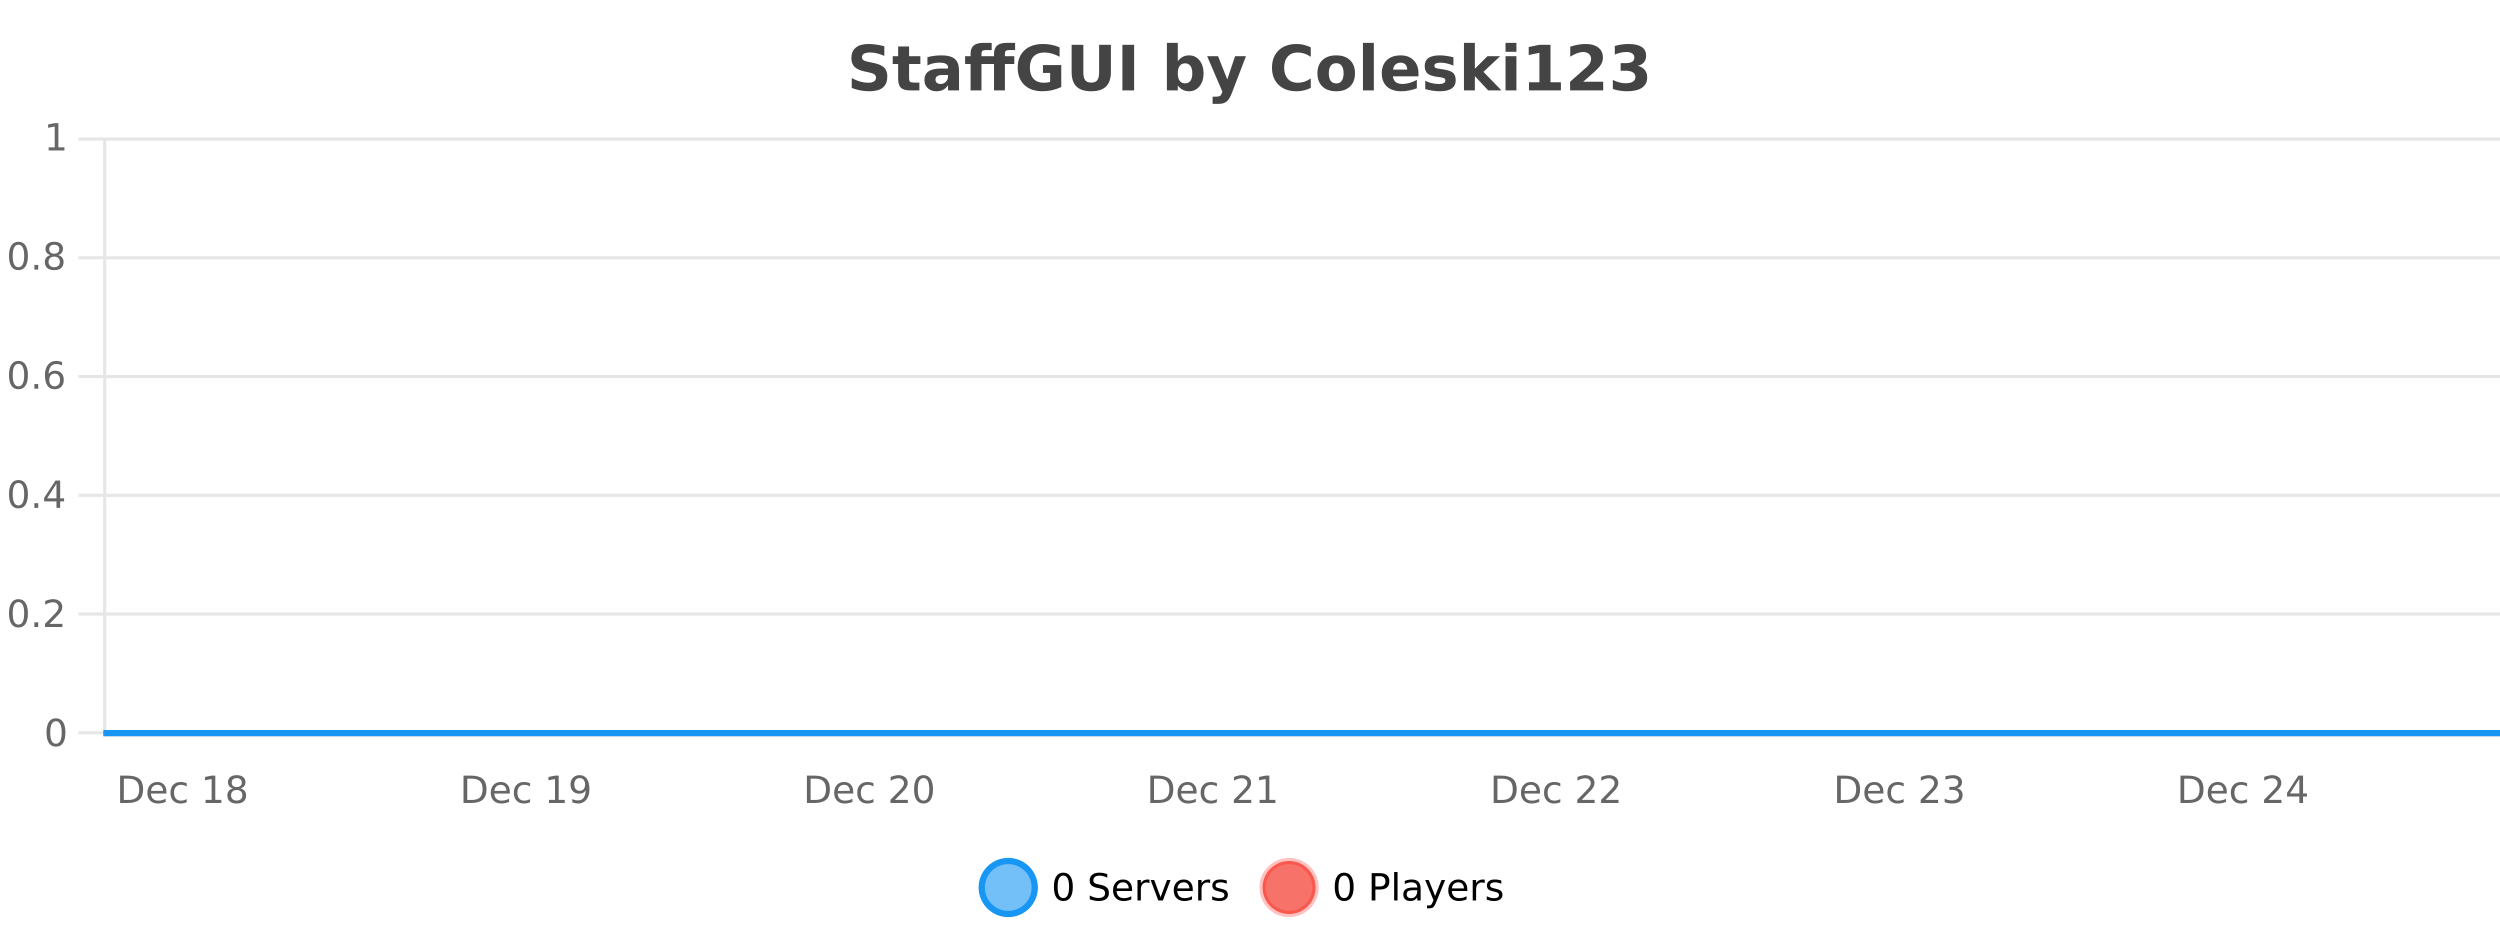 <?xml version="1.0" encoding="UTF-8"?>
<svg xmlns="http://www.w3.org/2000/svg" xmlns:xlink="http://www.w3.org/1999/xlink" width="800pt" height="300pt" viewBox="0 0 800 300" version="1.1">
<defs>
<clipPath id="clip1">
  <path d="M 285 263 L 360 263 L 360 300 L 285 300 Z M 285 263 "/>
</clipPath>
<clipPath id="clip2">
  <path d="M 375 263 L 450 263 L 450 300 L 375 300 Z M 375 263 "/>
</clipPath>
<clipPath id="clip3">
  <path d="M 32.086 233 L 800 233 L 800 235.602 L 32.086 235.602 Z M 32.086 233 "/>
</clipPath>
</defs>
<g id="surface3500021">
<rect x="0" y="0" width="800" height="300" style="fill:rgb(100%,100%,100%);fill-opacity:1;stroke:none;"/>
<path style="fill:none;stroke-width:1;stroke-linecap:butt;stroke-linejoin:miter;stroke:rgb(0%,0%,0%);stroke-opacity:0.098;stroke-miterlimit:10;" d="M 34 234.5 L 800 234.5 "/>
<path style="fill:none;stroke-width:1;stroke-linecap:butt;stroke-linejoin:miter;stroke:rgb(0%,0%,0%);stroke-opacity:0.098;stroke-miterlimit:10;" d="M 25.086 234.5 L 33 234.5 "/>
<path style="fill:none;stroke-width:1;stroke-linecap:butt;stroke-linejoin:miter;stroke:rgb(0%,0%,0%);stroke-opacity:0.098;stroke-miterlimit:10;" d="M 34 196.5 L 800 196.5 "/>
<path style="fill:none;stroke-width:1;stroke-linecap:butt;stroke-linejoin:miter;stroke:rgb(0%,0%,0%);stroke-opacity:0.098;stroke-miterlimit:10;" d="M 25.086 196.5 L 33 196.5 "/>
<path style="fill:none;stroke-width:1;stroke-linecap:butt;stroke-linejoin:miter;stroke:rgb(0%,0%,0%);stroke-opacity:0.098;stroke-miterlimit:10;" d="M 34 158.5 L 800 158.5 "/>
<path style="fill:none;stroke-width:1;stroke-linecap:butt;stroke-linejoin:miter;stroke:rgb(0%,0%,0%);stroke-opacity:0.098;stroke-miterlimit:10;" d="M 25.086 158.5 L 33 158.5 "/>
<path style="fill:none;stroke-width:1;stroke-linecap:butt;stroke-linejoin:miter;stroke:rgb(0%,0%,0%);stroke-opacity:0.098;stroke-miterlimit:10;" d="M 34 120.5 L 800 120.5 "/>
<path style="fill:none;stroke-width:1;stroke-linecap:butt;stroke-linejoin:miter;stroke:rgb(0%,0%,0%);stroke-opacity:0.098;stroke-miterlimit:10;" d="M 25.086 120.5 L 33 120.5 "/>
<path style="fill:none;stroke-width:1;stroke-linecap:butt;stroke-linejoin:miter;stroke:rgb(0%,0%,0%);stroke-opacity:0.098;stroke-miterlimit:10;" d="M 34 82.5 L 800 82.5 "/>
<path style="fill:none;stroke-width:1;stroke-linecap:butt;stroke-linejoin:miter;stroke:rgb(0%,0%,0%);stroke-opacity:0.098;stroke-miterlimit:10;" d="M 25.086 82.5 L 33 82.5 "/>
<path style="fill:none;stroke-width:1;stroke-linecap:butt;stroke-linejoin:miter;stroke:rgb(0%,0%,0%);stroke-opacity:0.098;stroke-miterlimit:10;" d="M 34 44.5 L 800 44.5 "/>
<path style="fill:none;stroke-width:1;stroke-linecap:butt;stroke-linejoin:miter;stroke:rgb(0%,0%,0%);stroke-opacity:0.098;stroke-miterlimit:10;" d="M 25.086 44.5 L 33 44.5 "/>
<path style=" stroke:none;fill-rule:nonzero;fill:rgb(9.02%,58.824%,95.294%);fill-opacity:0.6;" d="M 331.121 284 C 331.121 288.688 327.324 292.484 322.637 292.484 C 317.953 292.484 314.152 288.688 314.152 284 C 314.152 279.312 317.953 275.516 322.637 275.516 C 327.324 275.516 331.121 279.312 331.121 284 Z M 331.121 284 "/>
<g clip-path="url(#clip1)" clip-rule="nonzero">
<path style="fill:none;stroke-width:2;stroke-linecap:butt;stroke-linejoin:miter;stroke:rgb(9.02%,58.824%,95.294%);stroke-opacity:1;stroke-miterlimit:10;" d="M 331.121 284 C 331.121 288.688 327.324 292.484 322.637 292.484 C 317.953 292.484 314.152 288.688 314.152 284 C 314.152 279.312 317.953 275.516 322.637 275.516 C 327.324 275.516 331.121 279.312 331.121 284 Z M 331.121 284 "/>
</g>
<path style=" stroke:none;fill-rule:nonzero;fill:rgb(0%,0%,0%);fill-opacity:1;" d="M 340.266 280.188 C 339.66 280.188 339.203 280.492 338.891 281.094 C 338.586 281.688 338.438 282.59 338.438 283.797 C 338.438 284.996 338.586 285.898 338.891 286.5 C 339.203 287.094 339.66 287.391 340.266 287.391 C 340.879 287.391 341.336 287.094 341.641 286.5 C 341.953 285.898 342.109 284.996 342.109 283.797 C 342.109 282.59 341.953 281.688 341.641 281.094 C 341.336 280.492 340.879 280.188 340.266 280.188 Z M 340.266 279.25 C 341.242 279.25 341.992 279.641 342.516 280.422 C 343.035 281.195 343.297 282.32 343.297 283.797 C 343.297 285.266 343.035 286.391 342.516 287.172 C 341.992 287.945 341.242 288.328 340.266 288.328 C 339.285 288.328 338.535 287.945 338.016 287.172 C 337.504 286.391 337.25 285.266 337.25 283.797 C 337.25 282.32 337.504 281.195 338.016 280.422 C 338.535 279.641 339.285 279.25 340.266 279.25 Z M 354.32 279.688 L 354.32 280.844 C 353.871 280.637 353.445 280.48 353.039 280.375 C 352.641 280.262 352.262 280.203 351.898 280.203 C 351.25 280.203 350.75 280.328 350.398 280.578 C 350.055 280.828 349.883 281.188 349.883 281.656 C 349.883 282.043 349.996 282.336 350.227 282.531 C 350.453 282.73 350.898 282.887 351.555 283 L 352.258 283.156 C 353.141 283.324 353.793 283.621 354.211 284.047 C 354.637 284.465 354.852 285.027 354.852 285.734 C 354.852 286.59 354.562 287.234 353.992 287.672 C 353.43 288.109 352.594 288.328 351.492 288.328 C 351.086 288.328 350.648 288.281 350.18 288.188 C 349.711 288.094 349.227 287.953 348.727 287.766 L 348.727 286.547 C 349.203 286.82 349.672 287.023 350.133 287.156 C 350.602 287.293 351.055 287.359 351.492 287.359 C 352.168 287.359 352.688 287.23 353.055 286.969 C 353.43 286.699 353.617 286.32 353.617 285.828 C 353.617 285.402 353.48 285.07 353.211 284.828 C 352.949 284.578 352.516 284.398 351.914 284.281 L 351.195 284.141 C 350.309 283.965 349.668 283.688 349.273 283.312 C 348.887 282.938 348.695 282.418 348.695 281.75 C 348.695 280.969 348.965 280.359 349.508 279.922 C 350.047 279.477 350.797 279.25 351.758 279.25 C 352.172 279.25 352.59 279.289 353.008 279.359 C 353.434 279.434 353.871 279.543 354.32 279.688 Z M 362.266 284.609 L 362.266 285.125 L 357.297 285.125 C 357.348 285.875 357.57 286.445 357.969 286.828 C 358.375 287.215 358.93 287.406 359.641 287.406 C 360.055 287.406 360.457 287.359 360.844 287.266 C 361.238 287.164 361.629 287.008 362.016 286.797 L 362.016 287.828 C 361.617 287.984 361.219 288.105 360.812 288.188 C 360.406 288.281 359.992 288.328 359.578 288.328 C 358.535 288.328 357.707 288.027 357.094 287.422 C 356.477 286.809 356.172 285.98 356.172 284.938 C 356.172 283.867 356.461 283.016 357.047 282.391 C 357.629 281.758 358.41 281.438 359.391 281.438 C 360.273 281.438 360.973 281.727 361.484 282.297 C 362.004 282.859 362.266 283.633 362.266 284.609 Z M 361.188 284.281 C 361.176 283.699 361.008 283.23 360.688 282.875 C 360.363 282.523 359.938 282.344 359.406 282.344 C 358.801 282.344 358.316 282.516 357.953 282.859 C 357.598 283.203 357.395 283.684 357.344 284.297 Z M 367.836 282.594 C 367.711 282.531 367.574 282.484 367.43 282.453 C 367.293 282.414 367.137 282.391 366.961 282.391 C 366.355 282.391 365.887 282.59 365.555 282.984 C 365.23 283.383 365.07 283.953 365.07 284.703 L 365.07 288.156 L 363.992 288.156 L 363.992 281.594 L 365.07 281.594 L 365.07 282.609 C 365.297 282.215 365.594 281.922 365.961 281.734 C 366.324 281.539 366.766 281.438 367.289 281.438 C 367.359 281.438 367.438 281.445 367.523 281.453 C 367.617 281.465 367.715 281.48 367.82 281.5 Z M 368.195 281.594 L 369.336 281.594 L 371.383 287.094 L 373.445 281.594 L 374.586 281.594 L 372.117 288.156 L 370.648 288.156 Z M 381.688 284.609 L 381.688 285.125 L 376.719 285.125 C 376.77 285.875 376.992 286.445 377.391 286.828 C 377.797 287.215 378.352 287.406 379.062 287.406 C 379.477 287.406 379.879 287.359 380.266 287.266 C 380.66 287.164 381.051 287.008 381.438 286.797 L 381.438 287.828 C 381.039 287.984 380.641 288.105 380.234 288.188 C 379.828 288.281 379.414 288.328 379 288.328 C 377.957 288.328 377.129 288.027 376.516 287.422 C 375.898 286.809 375.594 285.98 375.594 284.938 C 375.594 283.867 375.883 283.016 376.469 282.391 C 377.051 281.758 377.832 281.438 378.812 281.438 C 379.695 281.438 380.395 281.727 380.906 282.297 C 381.426 282.859 381.688 283.633 381.688 284.609 Z M 380.609 284.281 C 380.598 283.699 380.43 283.23 380.109 282.875 C 379.785 282.523 379.359 282.344 378.828 282.344 C 378.223 282.344 377.738 282.516 377.375 282.859 C 377.02 283.203 376.816 283.684 376.766 284.297 Z M 387.258 282.594 C 387.133 282.531 386.996 282.484 386.852 282.453 C 386.715 282.414 386.559 282.391 386.383 282.391 C 385.777 282.391 385.309 282.59 384.977 282.984 C 384.652 283.383 384.492 283.953 384.492 284.703 L 384.492 288.156 L 383.414 288.156 L 383.414 281.594 L 384.492 281.594 L 384.492 282.609 C 384.719 282.215 385.016 281.922 385.383 281.734 C 385.746 281.539 386.188 281.438 386.711 281.438 C 386.781 281.438 386.859 281.445 386.945 281.453 C 387.039 281.465 387.137 281.48 387.242 281.5 Z M 392.562 281.781 L 392.562 282.812 C 392.258 282.656 391.941 282.543 391.609 282.469 C 391.285 282.387 390.945 282.344 390.594 282.344 C 390.062 282.344 389.66 282.43 389.391 282.594 C 389.117 282.75 388.984 282.996 388.984 283.328 C 388.984 283.578 389.078 283.777 389.266 283.922 C 389.461 284.059 389.852 284.188 390.438 284.312 L 390.797 284.406 C 391.566 284.562 392.113 284.793 392.438 285.094 C 392.758 285.398 392.922 285.812 392.922 286.344 C 392.922 286.961 392.676 287.445 392.188 287.797 C 391.707 288.152 391.047 288.328 390.203 288.328 C 389.848 288.328 389.477 288.289 389.094 288.219 C 388.719 288.156 388.32 288.059 387.906 287.922 L 387.906 286.797 C 388.301 287.008 388.691 287.164 389.078 287.266 C 389.461 287.371 389.848 287.422 390.234 287.422 C 390.734 287.422 391.117 287.34 391.391 287.172 C 391.672 286.996 391.812 286.746 391.812 286.422 C 391.812 286.133 391.711 285.906 391.516 285.75 C 391.316 285.594 390.883 285.445 390.219 285.297 L 389.844 285.219 C 389.176 285.074 388.691 284.855 388.391 284.562 C 388.098 284.273 387.953 283.875 387.953 283.375 C 387.953 282.75 388.172 282.273 388.609 281.938 C 389.047 281.605 389.664 281.438 390.469 281.438 C 390.863 281.438 391.238 281.469 391.594 281.531 C 391.945 281.586 392.27 281.668 392.562 281.781 Z M 332.637 277.016 "/>
<path style=" stroke:none;fill-rule:nonzero;fill:rgb(96.863%,44.706%,40.784%);fill-opacity:1;" d="M 420.988 284 C 420.988 288.688 417.191 292.484 412.504 292.484 C 407.82 292.484 404.02 288.688 404.02 284 C 404.02 279.312 407.82 275.516 412.504 275.516 C 417.191 275.516 420.988 279.312 420.988 284 Z M 420.988 284 "/>
<g clip-path="url(#clip2)" clip-rule="nonzero">
<path style="fill:none;stroke-width:2;stroke-linecap:butt;stroke-linejoin:miter;stroke:rgb(100%,4.706%,0%);stroke-opacity:0.247;stroke-miterlimit:10;" d="M 420.988 284 C 420.988 288.688 417.191 292.484 412.504 292.484 C 407.82 292.484 404.02 288.688 404.02 284 C 404.02 279.312 407.82 275.516 412.504 275.516 C 417.191 275.516 420.988 279.312 420.988 284 Z M 420.988 284 "/>
</g>
<path style=" stroke:none;fill-rule:nonzero;fill:rgb(0%,0%,0%);fill-opacity:1;" d="M 430.133 280.188 C 429.527 280.188 429.07 280.492 428.758 281.094 C 428.453 281.688 428.305 282.59 428.305 283.797 C 428.305 284.996 428.453 285.898 428.758 286.5 C 429.07 287.094 429.527 287.391 430.133 287.391 C 430.746 287.391 431.203 287.094 431.508 286.5 C 431.82 285.898 431.977 284.996 431.977 283.797 C 431.977 282.59 431.82 281.688 431.508 281.094 C 431.203 280.492 430.746 280.188 430.133 280.188 Z M 430.133 279.25 C 431.109 279.25 431.859 279.641 432.383 280.422 C 432.902 281.195 433.164 282.32 433.164 283.797 C 433.164 285.266 432.902 286.391 432.383 287.172 C 431.859 287.945 431.109 288.328 430.133 288.328 C 429.152 288.328 428.402 287.945 427.883 287.172 C 427.371 286.391 427.117 285.266 427.117 283.797 C 427.117 282.32 427.371 281.195 427.883 280.422 C 428.402 279.641 429.152 279.25 430.133 279.25 Z M 440.125 280.375 L 440.125 283.672 L 441.609 283.672 C 442.16 283.672 442.586 283.531 442.891 283.25 C 443.191 282.961 443.344 282.547 443.344 282.016 C 443.344 281.496 443.191 281.094 442.891 280.812 C 442.586 280.523 442.16 280.375 441.609 280.375 Z M 438.938 279.406 L 441.609 279.406 C 442.598 279.406 443.344 279.633 443.844 280.078 C 444.344 280.516 444.594 281.164 444.594 282.016 C 444.594 282.883 444.344 283.539 443.844 283.984 C 443.344 284.422 442.598 284.641 441.609 284.641 L 440.125 284.641 L 440.125 288.156 L 438.938 288.156 Z M 446.129 279.031 L 447.207 279.031 L 447.207 288.156 L 446.129 288.156 Z M 452.445 284.859 C 451.578 284.859 450.977 284.961 450.633 285.156 C 450.297 285.355 450.133 285.695 450.133 286.172 C 450.133 286.559 450.258 286.867 450.508 287.094 C 450.766 287.312 451.109 287.422 451.539 287.422 C 452.141 287.422 452.621 287.215 452.977 286.797 C 453.34 286.371 453.523 285.805 453.523 285.094 L 453.523 284.859 Z M 454.602 284.406 L 454.602 288.156 L 453.523 288.156 L 453.523 287.156 C 453.273 287.555 452.965 287.852 452.602 288.047 C 452.234 288.234 451.789 288.328 451.258 288.328 C 450.578 288.328 450.043 288.141 449.648 287.766 C 449.25 287.383 449.055 286.875 449.055 286.25 C 449.055 285.512 449.297 284.953 449.789 284.578 C 450.289 284.203 451.027 284.016 452.008 284.016 L 453.523 284.016 L 453.523 283.906 C 453.523 283.406 453.355 283.023 453.023 282.75 C 452.699 282.48 452.246 282.344 451.664 282.344 C 451.289 282.344 450.918 282.391 450.555 282.484 C 450.199 282.578 449.859 282.715 449.539 282.891 L 449.539 281.891 C 449.934 281.734 450.312 281.621 450.68 281.547 C 451.055 281.477 451.418 281.438 451.773 281.438 C 452.719 281.438 453.43 281.684 453.898 282.172 C 454.367 282.664 454.602 283.406 454.602 284.406 Z M 459.551 288.766 C 459.246 289.547 458.949 290.055 458.66 290.297 C 458.367 290.535 457.98 290.656 457.504 290.656 L 456.645 290.656 L 456.645 289.75 L 457.27 289.75 C 457.57 289.75 457.801 289.676 457.957 289.531 C 458.121 289.395 458.305 289.066 458.504 288.547 L 458.707 288.047 L 456.051 281.594 L 457.191 281.594 L 459.238 286.719 L 461.301 281.594 L 462.441 281.594 Z M 469.543 284.609 L 469.543 285.125 L 464.574 285.125 C 464.625 285.875 464.848 286.445 465.246 286.828 C 465.652 287.215 466.207 287.406 466.918 287.406 C 467.332 287.406 467.734 287.359 468.121 287.266 C 468.516 287.164 468.906 287.008 469.293 286.797 L 469.293 287.828 C 468.895 287.984 468.496 288.105 468.09 288.188 C 467.684 288.281 467.27 288.328 466.855 288.328 C 465.812 288.328 464.984 288.027 464.371 287.422 C 463.754 286.809 463.449 285.98 463.449 284.938 C 463.449 283.867 463.738 283.016 464.324 282.391 C 464.906 281.758 465.688 281.438 466.668 281.438 C 467.551 281.438 468.25 281.727 468.762 282.297 C 469.281 282.859 469.543 283.633 469.543 284.609 Z M 468.465 284.281 C 468.453 283.699 468.285 283.23 467.965 282.875 C 467.641 282.523 467.215 282.344 466.684 282.344 C 466.078 282.344 465.594 282.516 465.23 282.859 C 464.875 283.203 464.672 283.684 464.621 284.297 Z M 475.113 282.594 C 474.988 282.531 474.852 282.484 474.707 282.453 C 474.57 282.414 474.414 282.391 474.238 282.391 C 473.633 282.391 473.164 282.59 472.832 282.984 C 472.508 283.383 472.348 283.953 472.348 284.703 L 472.348 288.156 L 471.27 288.156 L 471.27 281.594 L 472.348 281.594 L 472.348 282.609 C 472.574 282.215 472.871 281.922 473.238 281.734 C 473.602 281.539 474.043 281.438 474.566 281.438 C 474.637 281.438 474.715 281.445 474.801 281.453 C 474.895 281.465 474.992 281.48 475.098 281.5 Z M 480.422 281.781 L 480.422 282.812 C 480.117 282.656 479.801 282.543 479.469 282.469 C 479.145 282.387 478.805 282.344 478.453 282.344 C 477.922 282.344 477.52 282.43 477.25 282.594 C 476.977 282.75 476.844 282.996 476.844 283.328 C 476.844 283.578 476.938 283.777 477.125 283.922 C 477.32 284.059 477.711 284.188 478.297 284.312 L 478.656 284.406 C 479.426 284.562 479.973 284.793 480.297 285.094 C 480.617 285.398 480.781 285.812 480.781 286.344 C 480.781 286.961 480.535 287.445 480.047 287.797 C 479.566 288.152 478.906 288.328 478.062 288.328 C 477.707 288.328 477.336 288.289 476.953 288.219 C 476.578 288.156 476.18 288.059 475.766 287.922 L 475.766 286.797 C 476.16 287.008 476.551 287.164 476.938 287.266 C 477.32 287.371 477.707 287.422 478.094 287.422 C 478.594 287.422 478.977 287.34 479.25 287.172 C 479.531 286.996 479.672 286.746 479.672 286.422 C 479.672 286.133 479.57 285.906 479.375 285.75 C 479.176 285.594 478.742 285.445 478.078 285.297 L 477.703 285.219 C 477.035 285.074 476.551 284.855 476.25 284.562 C 475.957 284.273 475.812 283.875 475.812 283.375 C 475.812 282.75 476.031 282.273 476.469 281.938 C 476.906 281.605 477.523 281.438 478.328 281.438 C 478.723 281.438 479.098 281.469 479.453 281.531 C 479.805 281.586 480.129 281.668 480.422 281.781 Z M 422.504 277.016 "/>
<path style=" stroke:none;fill-rule:nonzero;fill:rgb(26.667%,26.667%,26.667%);fill-opacity:1;" d="M 282.984 14.797 L 282.984 17.891 C 282.18 17.527 281.398 17.258 280.641 17.078 C 279.879 16.891 279.16 16.797 278.484 16.797 C 277.586 16.797 276.922 16.922 276.484 17.172 C 276.055 17.422 275.844 17.809 275.844 18.328 C 275.844 18.715 275.988 19.016 276.281 19.234 C 276.57 19.453 277.098 19.641 277.859 19.797 L 279.453 20.125 C 281.078 20.449 282.227 20.945 282.906 21.609 C 283.594 22.277 283.938 23.219 283.938 24.438 C 283.938 26.043 283.457 27.242 282.5 28.031 C 281.551 28.812 280.098 29.203 278.141 29.203 C 277.211 29.203 276.281 29.113 275.344 28.938 C 274.414 28.762 273.488 28.5 272.562 28.156 L 272.562 24.984 C 273.488 25.484 274.383 25.859 275.25 26.109 C 276.125 26.359 276.969 26.484 277.781 26.484 C 278.602 26.484 279.227 26.352 279.656 26.078 C 280.094 25.797 280.312 25.402 280.312 24.891 C 280.312 24.445 280.16 24.094 279.859 23.844 C 279.566 23.594 278.977 23.371 278.094 23.172 L 276.641 22.859 C 275.18 22.547 274.113 22.055 273.438 21.375 C 272.77 20.688 272.438 19.762 272.438 18.594 C 272.438 17.148 272.906 16.031 273.844 15.25 C 274.781 14.469 276.129 14.078 277.891 14.078 C 278.691 14.078 279.516 14.141 280.359 14.266 C 281.203 14.383 282.078 14.559 282.984 14.797 Z M 290.906 14.875 L 290.906 17.984 L 294.516 17.984 L 294.516 20.484 L 290.906 20.484 L 290.906 25.125 C 290.906 25.637 291.004 25.98 291.203 26.156 C 291.41 26.336 291.812 26.422 292.406 26.422 L 294.203 26.422 L 294.203 28.922 L 291.203 28.922 C 289.828 28.922 288.848 28.637 288.266 28.062 C 287.691 27.48 287.406 26.5 287.406 25.125 L 287.406 20.484 L 285.672 20.484 L 285.672 17.984 L 287.406 17.984 L 287.406 14.875 Z M 301.543 24 C 300.812 24 300.266 24.125 299.902 24.375 C 299.535 24.617 299.355 24.98 299.355 25.469 C 299.355 25.906 299.5 26.25 299.793 26.5 C 300.094 26.75 300.504 26.875 301.027 26.875 C 301.684 26.875 302.234 26.641 302.684 26.172 C 303.141 25.703 303.371 25.117 303.371 24.406 L 303.371 24 Z M 306.887 22.688 L 306.887 28.922 L 303.371 28.922 L 303.371 27.297 C 302.902 27.965 302.371 28.449 301.777 28.75 C 301.191 29.051 300.48 29.203 299.637 29.203 C 298.512 29.203 297.594 28.875 296.887 28.219 C 296.176 27.555 295.824 26.695 295.824 25.641 C 295.824 24.359 296.262 23.422 297.137 22.828 C 298.02 22.227 299.41 21.922 301.309 21.922 L 303.371 21.922 L 303.371 21.641 C 303.371 21.09 303.152 20.688 302.715 20.438 C 302.277 20.18 301.594 20.047 300.668 20.047 C 299.918 20.047 299.219 20.125 298.574 20.281 C 297.926 20.43 297.328 20.648 296.777 20.938 L 296.777 18.281 C 297.527 18.094 298.277 17.953 299.027 17.859 C 299.785 17.766 300.547 17.719 301.309 17.719 C 303.277 17.719 304.699 18.109 305.574 18.891 C 306.449 19.664 306.887 20.93 306.887 22.688 Z M 317.336 13.719 L 317.336 16.016 L 315.398 16.016 C 314.906 16.016 314.562 16.105 314.367 16.281 C 314.168 16.469 314.07 16.781 314.07 17.219 L 314.07 17.984 L 318.086 17.984 L 318.086 17.219 C 318.086 16.031 318.414 15.152 319.07 14.578 C 319.734 14.008 320.766 13.719 322.164 13.719 L 324.836 13.719 L 324.836 16.016 L 322.898 16.016 C 322.406 16.016 322.062 16.105 321.867 16.281 C 321.668 16.469 321.57 16.781 321.57 17.219 L 321.57 17.984 L 324.57 17.984 L 324.57 20.484 L 321.57 20.484 L 321.57 28.922 L 318.086 28.922 L 318.086 20.484 L 314.07 20.484 L 314.07 28.922 L 310.586 28.922 L 310.586 20.484 L 308.836 20.484 L 308.836 17.984 L 310.586 17.984 L 310.586 17.219 C 310.586 16.031 310.914 15.152 311.57 14.578 C 312.234 14.008 313.266 13.719 314.664 13.719 Z M 339.602 27.844 C 338.664 28.293 337.688 28.633 336.68 28.859 C 335.68 29.086 334.637 29.203 333.555 29.203 C 331.125 29.203 329.203 28.527 327.789 27.172 C 326.371 25.809 325.664 23.965 325.664 21.641 C 325.664 19.297 326.383 17.453 327.82 16.109 C 329.266 14.758 331.25 14.078 333.773 14.078 C 334.742 14.078 335.668 14.172 336.555 14.359 C 337.438 14.539 338.277 14.805 339.07 15.156 L 339.07 18.172 C 338.258 17.715 337.445 17.371 336.633 17.141 C 335.828 16.914 335.027 16.797 334.227 16.797 C 332.727 16.797 331.57 17.219 330.758 18.062 C 329.953 18.898 329.555 20.09 329.555 21.641 C 329.555 23.184 329.945 24.375 330.727 25.219 C 331.508 26.062 332.617 26.484 334.055 26.484 C 334.438 26.484 334.797 26.461 335.133 26.406 C 335.477 26.355 335.777 26.277 336.039 26.172 L 336.039 23.344 L 333.742 23.344 L 333.742 20.828 L 339.602 20.828 Z M 342.922 14.344 L 346.672 14.344 L 346.672 23.078 C 346.672 24.289 346.867 25.152 347.266 25.672 C 347.66 26.184 348.301 26.438 349.188 26.438 C 350.094 26.438 350.738 26.184 351.125 25.672 C 351.52 25.152 351.719 24.289 351.719 23.078 L 351.719 14.344 L 355.484 14.344 L 355.484 23.078 C 355.484 25.141 354.961 26.68 353.922 27.688 C 352.891 28.699 351.312 29.203 349.188 29.203 C 347.07 29.203 345.5 28.699 344.469 27.688 C 343.438 26.68 342.922 25.141 342.922 23.078 Z M 359.164 14.344 L 362.914 14.344 L 362.914 28.922 L 359.164 28.922 Z M 379.223 26.672 C 379.973 26.672 380.543 26.402 380.941 25.859 C 381.336 25.309 381.535 24.512 381.535 23.469 C 381.535 22.43 381.336 21.637 380.941 21.094 C 380.543 20.543 379.973 20.266 379.223 20.266 C 378.473 20.266 377.895 20.543 377.488 21.094 C 377.09 21.637 376.895 22.43 376.895 23.469 C 376.895 24.5 377.09 25.293 377.488 25.844 C 377.895 26.398 378.473 26.672 379.223 26.672 Z M 376.895 19.578 C 377.383 18.945 377.918 18.477 378.504 18.172 C 379.086 17.871 379.758 17.719 380.52 17.719 C 381.871 17.719 382.98 18.258 383.848 19.328 C 384.711 20.402 385.145 21.781 385.145 23.469 C 385.145 25.148 384.711 26.523 383.848 27.594 C 382.98 28.668 381.871 29.203 380.52 29.203 C 379.758 29.203 379.086 29.051 378.504 28.75 C 377.918 28.449 377.383 27.98 376.895 27.344 L 376.895 28.922 L 373.41 28.922 L 373.41 13.719 L 376.895 13.719 Z M 386.289 17.984 L 389.773 17.984 L 392.727 25.406 L 395.227 17.984 L 398.711 17.984 L 394.117 29.953 C 393.656 31.172 393.117 32.02 392.492 32.5 C 391.875 32.988 391.07 33.234 390.07 33.234 L 388.039 33.234 L 388.039 30.938 L 389.133 30.938 C 389.727 30.938 390.156 30.844 390.43 30.656 C 390.699 30.469 390.906 30.129 391.055 29.641 L 391.164 29.344 Z M 419.445 28.125 C 418.746 28.48 418.023 28.746 417.273 28.922 C 416.531 29.109 415.75 29.203 414.93 29.203 C 412.5 29.203 410.578 28.527 409.164 27.172 C 407.746 25.809 407.039 23.965 407.039 21.641 C 407.039 19.32 407.746 17.48 409.164 16.125 C 410.578 14.762 412.5 14.078 414.93 14.078 C 415.75 14.078 416.531 14.172 417.273 14.359 C 418.023 14.539 418.746 14.805 419.445 15.156 L 419.445 18.172 C 418.746 17.703 418.059 17.359 417.383 17.141 C 416.703 16.914 415.992 16.797 415.242 16.797 C 413.898 16.797 412.84 17.23 412.07 18.094 C 411.309 18.949 410.93 20.133 410.93 21.641 C 410.93 23.152 411.309 24.34 412.07 25.203 C 412.84 26.059 413.898 26.484 415.242 26.484 C 415.992 26.484 416.703 26.375 417.383 26.156 C 418.059 25.93 418.746 25.578 419.445 25.109 Z M 427.609 20.219 C 426.828 20.219 426.234 20.5 425.828 21.062 C 425.422 21.617 425.219 22.418 425.219 23.469 C 425.219 24.512 425.422 25.312 425.828 25.875 C 426.234 26.43 426.828 26.703 427.609 26.703 C 428.367 26.703 428.945 26.43 429.344 25.875 C 429.75 25.312 429.953 24.512 429.953 23.469 C 429.953 22.418 429.75 21.617 429.344 21.062 C 428.945 20.5 428.367 20.219 427.609 20.219 Z M 427.609 17.719 C 429.484 17.719 430.945 18.23 432 19.25 C 433.062 20.262 433.594 21.668 433.594 23.469 C 433.594 25.262 433.062 26.668 432 27.688 C 430.945 28.699 429.484 29.203 427.609 29.203 C 425.711 29.203 424.234 28.699 423.172 27.688 C 422.109 26.668 421.578 25.262 421.578 23.469 C 421.578 21.668 422.109 20.262 423.172 19.25 C 424.234 18.23 425.711 17.719 427.609 17.719 Z M 436.145 13.719 L 439.629 13.719 L 439.629 28.922 L 436.145 28.922 Z M 453.906 23.422 L 453.906 24.422 L 445.734 24.422 C 445.816 25.246 446.113 25.859 446.625 26.266 C 447.133 26.672 447.844 26.875 448.75 26.875 C 449.488 26.875 450.242 26.766 451.016 26.547 C 451.785 26.328 452.578 26 453.391 25.562 L 453.391 28.25 C 452.566 28.562 451.738 28.797 450.906 28.953 C 450.082 29.117 449.258 29.203 448.438 29.203 C 446.457 29.203 444.914 28.703 443.812 27.703 C 442.719 26.695 442.172 25.281 442.172 23.469 C 442.172 21.68 442.707 20.273 443.781 19.25 C 444.863 18.23 446.348 17.719 448.234 17.719 C 449.953 17.719 451.328 18.242 452.359 19.281 C 453.391 20.312 453.906 21.695 453.906 23.422 Z M 450.312 22.266 C 450.312 21.602 450.117 21.062 449.734 20.656 C 449.348 20.25 448.844 20.047 448.219 20.047 C 447.539 20.047 446.988 20.242 446.562 20.625 C 446.145 21 445.883 21.547 445.781 22.266 Z M 465.094 18.328 L 465.094 20.984 C 464.352 20.672 463.633 20.438 462.938 20.281 C 462.238 20.125 461.578 20.047 460.953 20.047 C 460.297 20.047 459.805 20.133 459.484 20.297 C 459.16 20.465 459 20.719 459 21.062 C 459 21.344 459.117 21.559 459.359 21.703 C 459.609 21.852 460.047 21.961 460.672 22.031 L 461.297 22.125 C 463.086 22.355 464.289 22.73 464.906 23.25 C 465.52 23.773 465.828 24.59 465.828 25.703 C 465.828 26.871 465.395 27.746 464.531 28.328 C 463.676 28.914 462.398 29.203 460.703 29.203 C 459.973 29.203 459.223 29.145 458.453 29.031 C 457.68 28.918 456.891 28.746 456.078 28.516 L 456.078 25.859 C 456.773 26.203 457.488 26.461 458.219 26.625 C 458.945 26.793 459.691 26.875 460.453 26.875 C 461.141 26.875 461.656 26.781 462 26.594 C 462.344 26.406 462.516 26.125 462.516 25.75 C 462.516 25.438 462.395 25.211 462.156 25.062 C 461.914 24.906 461.441 24.789 460.734 24.703 L 460.125 24.625 C 458.562 24.43 457.469 24.07 456.844 23.547 C 456.219 23.016 455.906 22.215 455.906 21.141 C 455.906 19.984 456.301 19.125 457.094 18.562 C 457.895 18 459.113 17.719 460.75 17.719 C 461.395 17.719 462.07 17.773 462.781 17.875 C 463.488 17.969 464.258 18.121 465.094 18.328 Z M 468.469 13.719 L 471.953 13.719 L 471.953 22 L 475.984 17.984 L 480.047 17.984 L 474.703 23 L 480.469 28.922 L 476.219 28.922 L 471.953 24.359 L 471.953 28.922 L 468.469 28.922 Z M 481.77 17.984 L 485.254 17.984 L 485.254 28.922 L 481.77 28.922 Z M 481.77 13.719 L 485.254 13.719 L 485.254 16.578 L 481.77 16.578 Z M 489.281 26.328 L 492.609 26.328 L 492.609 16.906 L 489.188 17.609 L 489.188 15.047 L 492.578 14.344 L 496.156 14.344 L 496.156 26.328 L 499.484 26.328 L 499.484 28.922 L 489.281 28.922 Z M 506.617 26.156 L 513.023 26.156 L 513.023 28.922 L 502.43 28.922 L 502.43 26.156 L 507.758 21.453 C 508.234 21.027 508.586 20.609 508.805 20.203 C 509.031 19.789 509.148 19.359 509.148 18.922 C 509.148 18.234 508.918 17.684 508.461 17.266 C 508 16.852 507.391 16.641 506.633 16.641 C 506.047 16.641 505.406 16.766 504.711 17.016 C 504.012 17.266 503.266 17.641 502.477 18.141 L 502.477 14.938 C 503.32 14.656 504.152 14.445 504.977 14.297 C 505.809 14.152 506.621 14.078 507.414 14.078 C 509.164 14.078 510.516 14.465 511.477 15.234 C 512.445 15.996 512.93 17.062 512.93 18.438 C 512.93 19.242 512.719 19.984 512.305 20.672 C 511.898 21.352 511.039 22.266 509.727 23.422 Z M 524.082 21.062 C 525.07 21.312 525.82 21.758 526.332 22.391 C 526.84 23.016 527.098 23.812 527.098 24.781 C 527.098 26.23 526.539 27.328 525.426 28.078 C 524.32 28.828 522.711 29.203 520.598 29.203 C 519.848 29.203 519.09 29.141 518.332 29.016 C 517.582 28.902 516.84 28.727 516.113 28.484 L 516.113 25.578 C 516.809 25.934 517.504 26.199 518.191 26.375 C 518.887 26.555 519.574 26.641 520.254 26.641 C 521.242 26.641 522.004 26.469 522.535 26.125 C 523.066 25.781 523.332 25.289 523.332 24.641 C 523.332 23.977 523.059 23.477 522.52 23.141 C 521.977 22.797 521.176 22.625 520.113 22.625 L 518.613 22.625 L 518.613 20.203 L 520.191 20.203 C 521.137 20.203 521.84 20.059 522.301 19.766 C 522.758 19.465 522.988 19.012 522.988 18.406 C 522.988 17.844 522.762 17.414 522.316 17.109 C 521.867 16.797 521.23 16.641 520.41 16.641 C 519.805 16.641 519.191 16.715 518.566 16.859 C 517.949 16.996 517.34 17.195 516.738 17.453 L 516.738 14.703 C 517.477 14.496 518.211 14.34 518.941 14.234 C 519.668 14.133 520.383 14.078 521.082 14.078 C 522.977 14.078 524.395 14.391 525.332 15.016 C 526.277 15.633 526.754 16.562 526.754 17.812 C 526.754 18.668 526.527 19.371 526.082 19.922 C 525.633 20.465 524.965 20.844 524.082 21.062 Z M 271 10.359 "/>
<path style="fill:none;stroke-width:1;stroke-linecap:butt;stroke-linejoin:miter;stroke:rgb(0%,0%,0%);stroke-opacity:0.098;stroke-miterlimit:10;" d="M 33 234.5 L 801 234.5 "/>
<path style=" stroke:none;fill-rule:nonzero;fill:rgb(40%,40%,40%);fill-opacity:1;" d="M 39.625 249.172 L 39.625 255.984 L 41.062 255.984 C 42.27 255.984 43.148 255.715 43.703 255.172 C 44.266 254.621 44.547 253.75 44.547 252.562 C 44.547 251.398 44.266 250.543 43.703 250 C 43.148 249.449 42.27 249.172 41.062 249.172 Z M 38.438 248.203 L 40.875 248.203 C 42.57 248.203 43.816 248.559 44.609 249.266 C 45.398 249.965 45.797 251.062 45.797 252.562 C 45.797 254.074 45.395 255.184 44.594 255.891 C 43.801 256.602 42.562 256.953 40.875 256.953 L 38.438 256.953 Z M 53.258 253.406 L 53.258 253.922 L 48.289 253.922 C 48.34 254.672 48.562 255.242 48.961 255.625 C 49.367 256.012 49.922 256.203 50.633 256.203 C 51.047 256.203 51.449 256.156 51.836 256.062 C 52.23 255.961 52.621 255.805 53.008 255.594 L 53.008 256.625 C 52.609 256.781 52.211 256.902 51.805 256.984 C 51.398 257.078 50.984 257.125 50.57 257.125 C 49.527 257.125 48.699 256.824 48.086 256.219 C 47.469 255.605 47.164 254.777 47.164 253.734 C 47.164 252.664 47.453 251.812 48.039 251.188 C 48.621 250.555 49.402 250.234 50.383 250.234 C 51.266 250.234 51.965 250.523 52.477 251.094 C 52.996 251.656 53.258 252.43 53.258 253.406 Z M 52.18 253.078 C 52.168 252.496 52 252.027 51.68 251.672 C 51.355 251.32 50.93 251.141 50.398 251.141 C 49.793 251.141 49.309 251.312 48.945 251.656 C 48.59 252 48.387 252.48 48.336 253.094 Z M 59.75 250.641 L 59.75 251.656 C 59.438 251.48 59.129 251.352 58.828 251.266 C 58.523 251.184 58.219 251.141 57.906 251.141 C 57.195 251.141 56.648 251.367 56.266 251.812 C 55.879 252.25 55.688 252.871 55.688 253.672 C 55.688 254.477 55.879 255.102 56.266 255.547 C 56.648 255.984 57.195 256.203 57.906 256.203 C 58.219 256.203 58.523 256.164 58.828 256.078 C 59.129 255.996 59.438 255.871 59.75 255.703 L 59.75 256.703 C 59.445 256.84 59.133 256.945 58.812 257.016 C 58.488 257.086 58.145 257.125 57.781 257.125 C 56.789 257.125 56.004 256.82 55.422 256.203 C 54.836 255.578 54.547 254.734 54.547 253.672 C 54.547 252.609 54.836 251.773 55.422 251.156 C 56.016 250.543 56.828 250.234 57.859 250.234 C 58.18 250.234 58.5 250.273 58.812 250.344 C 59.133 250.406 59.445 250.508 59.75 250.641 Z M 65.785 255.953 L 67.723 255.953 L 67.723 249.281 L 65.613 249.703 L 65.613 248.625 L 67.707 248.203 L 68.895 248.203 L 68.895 255.953 L 70.832 255.953 L 70.832 256.953 L 65.785 256.953 Z M 75.75 252.797 C 75.188 252.797 74.742 252.949 74.422 253.25 C 74.098 253.555 73.938 253.965 73.938 254.484 C 73.938 255.016 74.098 255.434 74.422 255.734 C 74.742 256.039 75.188 256.188 75.75 256.188 C 76.312 256.188 76.754 256.039 77.078 255.734 C 77.398 255.434 77.562 255.016 77.562 254.484 C 77.562 253.965 77.398 253.555 77.078 253.25 C 76.766 252.949 76.32 252.797 75.75 252.797 Z M 74.562 252.297 C 74.062 252.172 73.664 251.938 73.375 251.594 C 73.094 251.242 72.953 250.812 72.953 250.312 C 72.953 249.617 73.203 249.062 73.703 248.656 C 74.203 248.25 74.883 248.047 75.75 248.047 C 76.625 248.047 77.305 248.25 77.797 248.656 C 78.297 249.062 78.547 249.617 78.547 250.312 C 78.547 250.812 78.406 251.242 78.125 251.594 C 77.844 251.938 77.445 252.172 76.938 252.297 C 77.508 252.434 77.953 252.695 78.266 253.078 C 78.586 253.465 78.75 253.934 78.75 254.484 C 78.75 255.34 78.488 255.996 77.969 256.453 C 77.457 256.902 76.719 257.125 75.75 257.125 C 74.789 257.125 74.051 256.902 73.531 256.453 C 73.008 255.996 72.75 255.34 72.75 254.484 C 72.75 253.934 72.91 253.465 73.234 253.078 C 73.555 252.695 74 252.434 74.562 252.297 Z M 74.141 250.422 C 74.141 250.883 74.281 251.234 74.562 251.484 C 74.844 251.734 75.238 251.859 75.75 251.859 C 76.258 251.859 76.656 251.734 76.938 251.484 C 77.227 251.234 77.375 250.883 77.375 250.422 C 77.375 249.977 77.227 249.625 76.938 249.375 C 76.656 249.117 76.258 248.984 75.75 248.984 C 75.238 248.984 74.844 249.117 74.562 249.375 C 74.281 249.625 74.141 249.977 74.141 250.422 Z M 37.266 245.816 "/>
<path style=" stroke:none;fill-rule:nonzero;fill:rgb(40%,40%,40%);fill-opacity:1;" d="M 149.512 249.172 L 149.512 255.984 L 150.949 255.984 C 152.156 255.984 153.035 255.715 153.59 255.172 C 154.152 254.621 154.434 253.75 154.434 252.562 C 154.434 251.398 154.152 250.543 153.59 250 C 153.035 249.449 152.156 249.172 150.949 249.172 Z M 148.324 248.203 L 150.762 248.203 C 152.457 248.203 153.703 248.559 154.496 249.266 C 155.285 249.965 155.684 251.062 155.684 252.562 C 155.684 254.074 155.281 255.184 154.48 255.891 C 153.688 256.602 152.449 256.953 150.762 256.953 L 148.324 256.953 Z M 163.141 253.406 L 163.141 253.922 L 158.172 253.922 C 158.223 254.672 158.445 255.242 158.844 255.625 C 159.25 256.012 159.805 256.203 160.516 256.203 C 160.93 256.203 161.332 256.156 161.719 256.062 C 162.113 255.961 162.504 255.805 162.891 255.594 L 162.891 256.625 C 162.492 256.781 162.094 256.902 161.688 256.984 C 161.281 257.078 160.867 257.125 160.453 257.125 C 159.41 257.125 158.582 256.824 157.969 256.219 C 157.352 255.605 157.047 254.777 157.047 253.734 C 157.047 252.664 157.336 251.812 157.922 251.188 C 158.504 250.555 159.285 250.234 160.266 250.234 C 161.148 250.234 161.848 250.523 162.359 251.094 C 162.879 251.656 163.141 252.43 163.141 253.406 Z M 162.062 253.078 C 162.051 252.496 161.883 252.027 161.562 251.672 C 161.238 251.32 160.812 251.141 160.281 251.141 C 159.676 251.141 159.191 251.312 158.828 251.656 C 158.473 252 158.27 252.48 158.219 253.094 Z M 169.633 250.641 L 169.633 251.656 C 169.32 251.48 169.012 251.352 168.711 251.266 C 168.406 251.184 168.102 251.141 167.789 251.141 C 167.078 251.141 166.531 251.367 166.148 251.812 C 165.762 252.25 165.57 252.871 165.57 253.672 C 165.57 254.477 165.762 255.102 166.148 255.547 C 166.531 255.984 167.078 256.203 167.789 256.203 C 168.102 256.203 168.406 256.164 168.711 256.078 C 169.012 255.996 169.32 255.871 169.633 255.703 L 169.633 256.703 C 169.328 256.84 169.016 256.945 168.695 257.016 C 168.371 257.086 168.027 257.125 167.664 257.125 C 166.672 257.125 165.887 256.82 165.305 256.203 C 164.719 255.578 164.43 254.734 164.43 253.672 C 164.43 252.609 164.719 251.773 165.305 251.156 C 165.898 250.543 166.711 250.234 167.742 250.234 C 168.062 250.234 168.383 250.273 168.695 250.344 C 169.016 250.406 169.328 250.508 169.633 250.641 Z M 175.672 255.953 L 177.609 255.953 L 177.609 249.281 L 175.5 249.703 L 175.5 248.625 L 177.594 248.203 L 178.781 248.203 L 178.781 255.953 L 180.719 255.953 L 180.719 256.953 L 175.672 256.953 Z M 183.133 256.766 L 183.133 255.688 C 183.434 255.836 183.734 255.945 184.039 256.016 C 184.34 256.09 184.641 256.125 184.945 256.125 C 185.727 256.125 186.32 255.867 186.727 255.344 C 187.141 254.812 187.375 254.012 187.43 252.938 C 187.211 253.281 186.922 253.543 186.57 253.719 C 186.227 253.898 185.84 253.984 185.414 253.984 C 184.539 253.984 183.844 253.727 183.336 253.203 C 182.824 252.672 182.57 251.945 182.57 251.016 C 182.57 250.121 182.836 249.402 183.367 248.859 C 183.898 248.32 184.605 248.047 185.492 248.047 C 186.5 248.047 187.273 248.438 187.805 249.219 C 188.344 249.992 188.617 251.117 188.617 252.594 C 188.617 253.969 188.289 255.07 187.633 255.891 C 186.977 256.715 186.094 257.125 184.992 257.125 C 184.688 257.125 184.387 257.094 184.086 257.031 C 183.781 256.977 183.465 256.891 183.133 256.766 Z M 185.492 253.062 C 186.023 253.062 186.445 252.883 186.758 252.516 C 187.07 252.152 187.227 251.652 187.227 251.016 C 187.227 250.391 187.07 249.898 186.758 249.531 C 186.445 249.168 186.023 248.984 185.492 248.984 C 184.961 248.984 184.539 249.168 184.227 249.531 C 183.922 249.898 183.773 250.391 183.773 251.016 C 183.773 251.652 183.922 252.152 184.227 252.516 C 184.539 252.883 184.961 253.062 185.492 253.062 Z M 147.152 245.816 "/>
<path style=" stroke:none;fill-rule:nonzero;fill:rgb(40%,40%,40%);fill-opacity:1;" d="M 259.398 249.172 L 259.398 255.984 L 260.836 255.984 C 262.043 255.984 262.922 255.715 263.477 255.172 C 264.039 254.621 264.32 253.75 264.32 252.562 C 264.32 251.398 264.039 250.543 263.477 250 C 262.922 249.449 262.043 249.172 260.836 249.172 Z M 258.211 248.203 L 260.648 248.203 C 262.344 248.203 263.59 248.559 264.383 249.266 C 265.172 249.965 265.57 251.062 265.57 252.562 C 265.57 254.074 265.168 255.184 264.367 255.891 C 263.574 256.602 262.336 256.953 260.648 256.953 L 258.211 256.953 Z M 273.031 253.406 L 273.031 253.922 L 268.062 253.922 C 268.113 254.672 268.336 255.242 268.734 255.625 C 269.141 256.012 269.695 256.203 270.406 256.203 C 270.82 256.203 271.223 256.156 271.609 256.062 C 272.004 255.961 272.395 255.805 272.781 255.594 L 272.781 256.625 C 272.383 256.781 271.984 256.902 271.578 256.984 C 271.172 257.078 270.758 257.125 270.344 257.125 C 269.301 257.125 268.473 256.824 267.859 256.219 C 267.242 255.605 266.938 254.777 266.938 253.734 C 266.938 252.664 267.227 251.812 267.812 251.188 C 268.395 250.555 269.176 250.234 270.156 250.234 C 271.039 250.234 271.738 250.523 272.25 251.094 C 272.77 251.656 273.031 252.43 273.031 253.406 Z M 271.953 253.078 C 271.941 252.496 271.773 252.027 271.453 251.672 C 271.129 251.32 270.703 251.141 270.172 251.141 C 269.566 251.141 269.082 251.312 268.719 251.656 C 268.363 252 268.16 252.48 268.109 253.094 Z M 279.523 250.641 L 279.523 251.656 C 279.211 251.48 278.902 251.352 278.602 251.266 C 278.297 251.184 277.992 251.141 277.68 251.141 C 276.969 251.141 276.422 251.367 276.039 251.812 C 275.652 252.25 275.461 252.871 275.461 253.672 C 275.461 254.477 275.652 255.102 276.039 255.547 C 276.422 255.984 276.969 256.203 277.68 256.203 C 277.992 256.203 278.297 256.164 278.602 256.078 C 278.902 255.996 279.211 255.871 279.523 255.703 L 279.523 256.703 C 279.219 256.84 278.906 256.945 278.586 257.016 C 278.262 257.086 277.918 257.125 277.555 257.125 C 276.562 257.125 275.777 256.82 275.195 256.203 C 274.609 255.578 274.32 254.734 274.32 253.672 C 274.32 252.609 274.609 251.773 275.195 251.156 C 275.789 250.543 276.602 250.234 277.633 250.234 C 277.953 250.234 278.273 250.273 278.586 250.344 C 278.906 250.406 279.219 250.508 279.523 250.641 Z M 286.371 255.953 L 290.512 255.953 L 290.512 256.953 L 284.949 256.953 L 284.949 255.953 C 285.395 255.496 286.004 254.875 286.777 254.094 C 287.559 253.305 288.047 252.793 288.246 252.562 C 288.629 252.148 288.895 251.793 289.043 251.5 C 289.199 251.199 289.277 250.906 289.277 250.625 C 289.277 250.156 289.109 249.777 288.777 249.484 C 288.453 249.195 288.031 249.047 287.512 249.047 C 287.137 249.047 286.738 249.109 286.324 249.234 C 285.918 249.359 285.48 249.559 285.012 249.828 L 285.012 248.625 C 285.488 248.438 285.934 248.297 286.34 248.203 C 286.754 248.102 287.137 248.047 287.48 248.047 C 288.387 248.047 289.109 248.277 289.652 248.734 C 290.191 249.184 290.465 249.789 290.465 250.547 C 290.465 250.902 290.395 251.242 290.262 251.562 C 290.125 251.887 289.879 252.266 289.527 252.703 C 289.422 252.82 289.109 253.148 288.59 253.688 C 288.066 254.23 287.328 254.984 286.371 255.953 Z M 295.523 248.984 C 294.918 248.984 294.461 249.289 294.148 249.891 C 293.844 250.484 293.695 251.387 293.695 252.594 C 293.695 253.793 293.844 254.695 294.148 255.297 C 294.461 255.891 294.918 256.188 295.523 256.188 C 296.137 256.188 296.594 255.891 296.898 255.297 C 297.211 254.695 297.367 253.793 297.367 252.594 C 297.367 251.387 297.211 250.484 296.898 249.891 C 296.594 249.289 296.137 248.984 295.523 248.984 Z M 295.523 248.047 C 296.5 248.047 297.25 248.438 297.773 249.219 C 298.293 249.992 298.555 251.117 298.555 252.594 C 298.555 254.062 298.293 255.188 297.773 255.969 C 297.25 256.742 296.5 257.125 295.523 257.125 C 294.543 257.125 293.793 256.742 293.273 255.969 C 292.762 255.188 292.508 254.062 292.508 252.594 C 292.508 251.117 292.762 249.992 293.273 249.219 C 293.793 248.438 294.543 248.047 295.523 248.047 Z M 257.039 245.816 "/>
<path style=" stroke:none;fill-rule:nonzero;fill:rgb(40%,40%,40%);fill-opacity:1;" d="M 369.285 249.172 L 369.285 255.984 L 370.723 255.984 C 371.93 255.984 372.809 255.715 373.363 255.172 C 373.926 254.621 374.207 253.75 374.207 252.562 C 374.207 251.398 373.926 250.543 373.363 250 C 372.809 249.449 371.93 249.172 370.723 249.172 Z M 368.098 248.203 L 370.535 248.203 C 372.23 248.203 373.477 248.559 374.27 249.266 C 375.059 249.965 375.457 251.062 375.457 252.562 C 375.457 254.074 375.055 255.184 374.254 255.891 C 373.461 256.602 372.223 256.953 370.535 256.953 L 368.098 256.953 Z M 382.914 253.406 L 382.914 253.922 L 377.945 253.922 C 377.996 254.672 378.219 255.242 378.617 255.625 C 379.023 256.012 379.578 256.203 380.289 256.203 C 380.703 256.203 381.105 256.156 381.492 256.062 C 381.887 255.961 382.277 255.805 382.664 255.594 L 382.664 256.625 C 382.266 256.781 381.867 256.902 381.461 256.984 C 381.055 257.078 380.641 257.125 380.227 257.125 C 379.184 257.125 378.355 256.824 377.742 256.219 C 377.125 255.605 376.82 254.777 376.82 253.734 C 376.82 252.664 377.109 251.812 377.695 251.188 C 378.277 250.555 379.059 250.234 380.039 250.234 C 380.922 250.234 381.621 250.523 382.133 251.094 C 382.652 251.656 382.914 252.43 382.914 253.406 Z M 381.836 253.078 C 381.824 252.496 381.656 252.027 381.336 251.672 C 381.012 251.32 380.586 251.141 380.055 251.141 C 379.449 251.141 378.965 251.312 378.602 251.656 C 378.246 252 378.043 252.48 377.992 253.094 Z M 389.406 250.641 L 389.406 251.656 C 389.094 251.48 388.785 251.352 388.484 251.266 C 388.18 251.184 387.875 251.141 387.562 251.141 C 386.852 251.141 386.305 251.367 385.922 251.812 C 385.535 252.25 385.344 252.871 385.344 253.672 C 385.344 254.477 385.535 255.102 385.922 255.547 C 386.305 255.984 386.852 256.203 387.562 256.203 C 387.875 256.203 388.18 256.164 388.484 256.078 C 388.785 255.996 389.094 255.871 389.406 255.703 L 389.406 256.703 C 389.102 256.84 388.789 256.945 388.469 257.016 C 388.145 257.086 387.801 257.125 387.438 257.125 C 386.445 257.125 385.66 256.82 385.078 256.203 C 384.492 255.578 384.203 254.734 384.203 253.672 C 384.203 252.609 384.492 251.773 385.078 251.156 C 385.672 250.543 386.484 250.234 387.516 250.234 C 387.836 250.234 388.156 250.273 388.469 250.344 C 388.789 250.406 389.102 250.508 389.406 250.641 Z M 396.258 255.953 L 400.398 255.953 L 400.398 256.953 L 394.836 256.953 L 394.836 255.953 C 395.281 255.496 395.891 254.875 396.664 254.094 C 397.445 253.305 397.934 252.793 398.133 252.562 C 398.516 252.148 398.781 251.793 398.93 251.5 C 399.086 251.199 399.164 250.906 399.164 250.625 C 399.164 250.156 398.996 249.777 398.664 249.484 C 398.34 249.195 397.918 249.047 397.398 249.047 C 397.023 249.047 396.625 249.109 396.211 249.234 C 395.805 249.359 395.367 249.559 394.898 249.828 L 394.898 248.625 C 395.375 248.438 395.82 248.297 396.227 248.203 C 396.641 248.102 397.023 248.047 397.367 248.047 C 398.273 248.047 398.996 248.277 399.539 248.734 C 400.078 249.184 400.352 249.789 400.352 250.547 C 400.352 250.902 400.281 251.242 400.148 251.562 C 400.012 251.887 399.766 252.266 399.414 252.703 C 399.309 252.82 398.996 253.148 398.477 253.688 C 397.953 254.23 397.215 254.984 396.258 255.953 Z M 403.078 255.953 L 405.016 255.953 L 405.016 249.281 L 402.906 249.703 L 402.906 248.625 L 405 248.203 L 406.188 248.203 L 406.188 255.953 L 408.125 255.953 L 408.125 256.953 L 403.078 256.953 Z M 366.926 245.816 "/>
<path style=" stroke:none;fill-rule:nonzero;fill:rgb(40%,40%,40%);fill-opacity:1;" d="M 479.172 249.172 L 479.172 255.984 L 480.609 255.984 C 481.816 255.984 482.695 255.715 483.25 255.172 C 483.812 254.621 484.094 253.75 484.094 252.562 C 484.094 251.398 483.812 250.543 483.25 250 C 482.695 249.449 481.816 249.172 480.609 249.172 Z M 477.984 248.203 L 480.422 248.203 C 482.117 248.203 483.363 248.559 484.156 249.266 C 484.945 249.965 485.344 251.062 485.344 252.562 C 485.344 254.074 484.941 255.184 484.141 255.891 C 483.348 256.602 482.109 256.953 480.422 256.953 L 477.984 256.953 Z M 492.805 253.406 L 492.805 253.922 L 487.836 253.922 C 487.887 254.672 488.109 255.242 488.508 255.625 C 488.914 256.012 489.469 256.203 490.18 256.203 C 490.594 256.203 490.996 256.156 491.383 256.062 C 491.777 255.961 492.168 255.805 492.555 255.594 L 492.555 256.625 C 492.156 256.781 491.758 256.902 491.352 256.984 C 490.945 257.078 490.531 257.125 490.117 257.125 C 489.074 257.125 488.246 256.824 487.633 256.219 C 487.016 255.605 486.711 254.777 486.711 253.734 C 486.711 252.664 487 251.812 487.586 251.188 C 488.168 250.555 488.949 250.234 489.93 250.234 C 490.812 250.234 491.512 250.523 492.023 251.094 C 492.543 251.656 492.805 252.43 492.805 253.406 Z M 491.727 253.078 C 491.715 252.496 491.547 252.027 491.227 251.672 C 490.902 251.32 490.477 251.141 489.945 251.141 C 489.34 251.141 488.855 251.312 488.492 251.656 C 488.137 252 487.934 252.48 487.883 253.094 Z M 499.297 250.641 L 499.297 251.656 C 498.984 251.48 498.676 251.352 498.375 251.266 C 498.07 251.184 497.766 251.141 497.453 251.141 C 496.742 251.141 496.195 251.367 495.812 251.812 C 495.426 252.25 495.234 252.871 495.234 253.672 C 495.234 254.477 495.426 255.102 495.812 255.547 C 496.195 255.984 496.742 256.203 497.453 256.203 C 497.766 256.203 498.07 256.164 498.375 256.078 C 498.676 255.996 498.984 255.871 499.297 255.703 L 499.297 256.703 C 498.992 256.84 498.68 256.945 498.359 257.016 C 498.035 257.086 497.691 257.125 497.328 257.125 C 496.336 257.125 495.551 256.82 494.969 256.203 C 494.383 255.578 494.094 254.734 494.094 253.672 C 494.094 252.609 494.383 251.773 494.969 251.156 C 495.562 250.543 496.375 250.234 497.406 250.234 C 497.727 250.234 498.047 250.273 498.359 250.344 C 498.68 250.406 498.992 250.508 499.297 250.641 Z M 506.145 255.953 L 510.285 255.953 L 510.285 256.953 L 504.723 256.953 L 504.723 255.953 C 505.168 255.496 505.777 254.875 506.551 254.094 C 507.332 253.305 507.82 252.793 508.02 252.562 C 508.402 252.148 508.668 251.793 508.816 251.5 C 508.973 251.199 509.051 250.906 509.051 250.625 C 509.051 250.156 508.883 249.777 508.551 249.484 C 508.227 249.195 507.805 249.047 507.285 249.047 C 506.91 249.047 506.512 249.109 506.098 249.234 C 505.691 249.359 505.254 249.559 504.785 249.828 L 504.785 248.625 C 505.262 248.438 505.707 248.297 506.113 248.203 C 506.527 248.102 506.91 248.047 507.254 248.047 C 508.16 248.047 508.883 248.277 509.426 248.734 C 509.965 249.184 510.238 249.789 510.238 250.547 C 510.238 250.902 510.168 251.242 510.035 251.562 C 509.898 251.887 509.652 252.266 509.301 252.703 C 509.195 252.82 508.883 253.148 508.363 253.688 C 507.84 254.23 507.102 254.984 506.145 255.953 Z M 513.781 255.953 L 517.922 255.953 L 517.922 256.953 L 512.359 256.953 L 512.359 255.953 C 512.805 255.496 513.414 254.875 514.188 254.094 C 514.969 253.305 515.457 252.793 515.656 252.562 C 516.039 252.148 516.305 251.793 516.453 251.5 C 516.609 251.199 516.688 250.906 516.688 250.625 C 516.688 250.156 516.52 249.777 516.188 249.484 C 515.863 249.195 515.441 249.047 514.922 249.047 C 514.547 249.047 514.148 249.109 513.734 249.234 C 513.328 249.359 512.891 249.559 512.422 249.828 L 512.422 248.625 C 512.898 248.438 513.344 248.297 513.75 248.203 C 514.164 248.102 514.547 248.047 514.891 248.047 C 515.797 248.047 516.52 248.277 517.062 248.734 C 517.602 249.184 517.875 249.789 517.875 250.547 C 517.875 250.902 517.805 251.242 517.672 251.562 C 517.535 251.887 517.289 252.266 516.938 252.703 C 516.832 252.82 516.52 253.148 516 253.688 C 515.477 254.23 514.738 254.984 513.781 255.953 Z M 476.812 245.816 "/>
<path style=" stroke:none;fill-rule:nonzero;fill:rgb(40%,40%,40%);fill-opacity:1;" d="M 589.059 249.172 L 589.059 255.984 L 590.496 255.984 C 591.703 255.984 592.582 255.715 593.137 255.172 C 593.699 254.621 593.98 253.75 593.98 252.562 C 593.98 251.398 593.699 250.543 593.137 250 C 592.582 249.449 591.703 249.172 590.496 249.172 Z M 587.871 248.203 L 590.309 248.203 C 592.004 248.203 593.25 248.559 594.043 249.266 C 594.832 249.965 595.23 251.062 595.23 252.562 C 595.23 254.074 594.828 255.184 594.027 255.891 C 593.234 256.602 591.996 256.953 590.309 256.953 L 587.871 256.953 Z M 602.688 253.406 L 602.688 253.922 L 597.719 253.922 C 597.77 254.672 597.992 255.242 598.391 255.625 C 598.797 256.012 599.352 256.203 600.062 256.203 C 600.477 256.203 600.879 256.156 601.266 256.062 C 601.66 255.961 602.051 255.805 602.438 255.594 L 602.438 256.625 C 602.039 256.781 601.641 256.902 601.234 256.984 C 600.828 257.078 600.414 257.125 600 257.125 C 598.957 257.125 598.129 256.824 597.516 256.219 C 596.898 255.605 596.594 254.777 596.594 253.734 C 596.594 252.664 596.883 251.812 597.469 251.188 C 598.051 250.555 598.832 250.234 599.812 250.234 C 600.695 250.234 601.395 250.523 601.906 251.094 C 602.426 251.656 602.688 252.43 602.688 253.406 Z M 601.609 253.078 C 601.598 252.496 601.43 252.027 601.109 251.672 C 600.785 251.32 600.359 251.141 599.828 251.141 C 599.223 251.141 598.738 251.312 598.375 251.656 C 598.02 252 597.816 252.48 597.766 253.094 Z M 609.18 250.641 L 609.18 251.656 C 608.867 251.48 608.559 251.352 608.258 251.266 C 607.953 251.184 607.648 251.141 607.336 251.141 C 606.625 251.141 606.078 251.367 605.695 251.812 C 605.309 252.25 605.117 252.871 605.117 253.672 C 605.117 254.477 605.309 255.102 605.695 255.547 C 606.078 255.984 606.625 256.203 607.336 256.203 C 607.648 256.203 607.953 256.164 608.258 256.078 C 608.559 255.996 608.867 255.871 609.18 255.703 L 609.18 256.703 C 608.875 256.84 608.562 256.945 608.242 257.016 C 607.918 257.086 607.574 257.125 607.211 257.125 C 606.219 257.125 605.434 256.82 604.852 256.203 C 604.266 255.578 603.977 254.734 603.977 253.672 C 603.977 252.609 604.266 251.773 604.852 251.156 C 605.445 250.543 606.258 250.234 607.289 250.234 C 607.609 250.234 607.93 250.273 608.242 250.344 C 608.562 250.406 608.875 250.508 609.18 250.641 Z M 616.031 255.953 L 620.172 255.953 L 620.172 256.953 L 614.609 256.953 L 614.609 255.953 C 615.055 255.496 615.664 254.875 616.438 254.094 C 617.219 253.305 617.707 252.793 617.906 252.562 C 618.289 252.148 618.555 251.793 618.703 251.5 C 618.859 251.199 618.938 250.906 618.938 250.625 C 618.938 250.156 618.77 249.777 618.438 249.484 C 618.113 249.195 617.691 249.047 617.172 249.047 C 616.797 249.047 616.398 249.109 615.984 249.234 C 615.578 249.359 615.141 249.559 614.672 249.828 L 614.672 248.625 C 615.148 248.438 615.594 248.297 616 248.203 C 616.414 248.102 616.797 248.047 617.141 248.047 C 618.047 248.047 618.77 248.277 619.312 248.734 C 619.852 249.184 620.125 249.789 620.125 250.547 C 620.125 250.902 620.055 251.242 619.922 251.562 C 619.785 251.887 619.539 252.266 619.188 252.703 C 619.082 252.82 618.77 253.148 618.25 253.688 C 617.727 254.23 616.988 254.984 616.031 255.953 Z M 626.242 252.234 C 626.805 252.359 627.242 252.617 627.555 253 C 627.875 253.375 628.039 253.844 628.039 254.406 C 628.039 255.273 627.742 255.945 627.148 256.422 C 626.555 256.891 625.711 257.125 624.617 257.125 C 624.25 257.125 623.871 257.086 623.477 257.016 C 623.09 256.945 622.695 256.836 622.289 256.688 L 622.289 255.547 C 622.609 255.734 622.965 255.883 623.352 255.984 C 623.746 256.078 624.156 256.125 624.586 256.125 C 625.324 256.125 625.887 255.98 626.273 255.688 C 626.668 255.398 626.867 254.969 626.867 254.406 C 626.867 253.898 626.684 253.496 626.32 253.203 C 625.953 252.914 625.453 252.766 624.82 252.766 L 623.789 252.766 L 623.789 251.797 L 624.867 251.797 C 625.438 251.797 625.883 251.684 626.195 251.453 C 626.508 251.215 626.664 250.875 626.664 250.438 C 626.664 249.992 626.5 249.648 626.18 249.406 C 625.867 249.168 625.414 249.047 624.82 249.047 C 624.484 249.047 624.133 249.086 623.758 249.156 C 623.391 249.219 622.984 249.324 622.539 249.469 L 622.539 248.422 C 622.996 248.297 623.418 248.203 623.805 248.141 C 624.199 248.078 624.57 248.047 624.914 248.047 C 625.82 248.047 626.531 248.25 627.055 248.656 C 627.574 249.062 627.836 249.617 627.836 250.312 C 627.836 250.805 627.695 251.215 627.414 251.547 C 627.141 251.883 626.75 252.109 626.242 252.234 Z M 586.699 245.816 "/>
<path style=" stroke:none;fill-rule:nonzero;fill:rgb(40%,40%,40%);fill-opacity:1;" d="M 698.945 249.172 L 698.945 255.984 L 700.383 255.984 C 701.59 255.984 702.469 255.715 703.023 255.172 C 703.586 254.621 703.867 253.75 703.867 252.562 C 703.867 251.398 703.586 250.543 703.023 250 C 702.469 249.449 701.59 249.172 700.383 249.172 Z M 697.758 248.203 L 700.195 248.203 C 701.891 248.203 703.137 248.559 703.93 249.266 C 704.719 249.965 705.117 251.062 705.117 252.562 C 705.117 254.074 704.715 255.184 703.914 255.891 C 703.121 256.602 701.883 256.953 700.195 256.953 L 697.758 256.953 Z M 712.578 253.406 L 712.578 253.922 L 707.609 253.922 C 707.66 254.672 707.883 255.242 708.281 255.625 C 708.688 256.012 709.242 256.203 709.953 256.203 C 710.367 256.203 710.77 256.156 711.156 256.062 C 711.551 255.961 711.941 255.805 712.328 255.594 L 712.328 256.625 C 711.93 256.781 711.531 256.902 711.125 256.984 C 710.719 257.078 710.305 257.125 709.891 257.125 C 708.848 257.125 708.02 256.824 707.406 256.219 C 706.789 255.605 706.484 254.777 706.484 253.734 C 706.484 252.664 706.773 251.812 707.359 251.188 C 707.941 250.555 708.723 250.234 709.703 250.234 C 710.586 250.234 711.285 250.523 711.797 251.094 C 712.316 251.656 712.578 252.43 712.578 253.406 Z M 711.5 253.078 C 711.488 252.496 711.32 252.027 711 251.672 C 710.676 251.32 710.25 251.141 709.719 251.141 C 709.113 251.141 708.629 251.312 708.266 251.656 C 707.91 252 707.707 252.48 707.656 253.094 Z M 719.07 250.641 L 719.07 251.656 C 718.758 251.48 718.449 251.352 718.148 251.266 C 717.844 251.184 717.539 251.141 717.227 251.141 C 716.516 251.141 715.969 251.367 715.586 251.812 C 715.199 252.25 715.008 252.871 715.008 253.672 C 715.008 254.477 715.199 255.102 715.586 255.547 C 715.969 255.984 716.516 256.203 717.227 256.203 C 717.539 256.203 717.844 256.164 718.148 256.078 C 718.449 255.996 718.758 255.871 719.07 255.703 L 719.07 256.703 C 718.766 256.84 718.453 256.945 718.133 257.016 C 717.809 257.086 717.465 257.125 717.102 257.125 C 716.109 257.125 715.324 256.82 714.742 256.203 C 714.156 255.578 713.867 254.734 713.867 253.672 C 713.867 252.609 714.156 251.773 714.742 251.156 C 715.336 250.543 716.148 250.234 717.18 250.234 C 717.5 250.234 717.82 250.273 718.133 250.344 C 718.453 250.406 718.766 250.508 719.07 250.641 Z M 725.918 255.953 L 730.059 255.953 L 730.059 256.953 L 724.496 256.953 L 724.496 255.953 C 724.941 255.496 725.551 254.875 726.324 254.094 C 727.105 253.305 727.594 252.793 727.793 252.562 C 728.176 252.148 728.441 251.793 728.59 251.5 C 728.746 251.199 728.824 250.906 728.824 250.625 C 728.824 250.156 728.656 249.777 728.324 249.484 C 728 249.195 727.578 249.047 727.059 249.047 C 726.684 249.047 726.285 249.109 725.871 249.234 C 725.465 249.359 725.027 249.559 724.559 249.828 L 724.559 248.625 C 725.035 248.438 725.48 248.297 725.887 248.203 C 726.301 248.102 726.684 248.047 727.027 248.047 C 727.934 248.047 728.656 248.277 729.199 248.734 C 729.738 249.184 730.012 249.789 730.012 250.547 C 730.012 250.902 729.941 251.242 729.809 251.562 C 729.672 251.887 729.426 252.266 729.074 252.703 C 728.969 252.82 728.656 253.148 728.137 253.688 C 727.613 254.23 726.875 254.984 725.918 255.953 Z M 735.789 249.234 L 732.805 253.906 L 735.789 253.906 Z M 735.477 248.203 L 736.977 248.203 L 736.977 253.906 L 738.227 253.906 L 738.227 254.891 L 736.977 254.891 L 736.977 256.953 L 735.789 256.953 L 735.789 254.891 L 731.852 254.891 L 731.852 253.75 Z M 696.586 245.816 "/>
<path style="fill:none;stroke-width:1;stroke-linecap:butt;stroke-linejoin:miter;stroke:rgb(0%,0%,0%);stroke-opacity:0.098;stroke-miterlimit:10;" d="M 33.5 44 L 33.5 235 "/>
<path style=" stroke:none;fill-rule:nonzero;fill:rgb(40%,40%,40%);fill-opacity:1;" d="M 17.898 230.789 C 17.293 230.789 16.836 231.094 16.523 231.695 C 16.219 232.289 16.07 233.191 16.07 234.398 C 16.07 235.598 16.219 236.5 16.523 237.102 C 16.836 237.695 17.293 237.992 17.898 237.992 C 18.512 237.992 18.969 237.695 19.273 237.102 C 19.586 236.5 19.742 235.598 19.742 234.398 C 19.742 233.191 19.586 232.289 19.273 231.695 C 18.969 231.094 18.512 230.789 17.898 230.789 Z M 17.898 229.852 C 18.875 229.852 19.625 230.242 20.148 231.023 C 20.668 231.797 20.93 232.922 20.93 234.398 C 20.93 235.867 20.668 236.992 20.148 237.773 C 19.625 238.547 18.875 238.93 17.898 238.93 C 16.918 238.93 16.168 238.547 15.648 237.773 C 15.137 236.992 14.883 235.867 14.883 234.398 C 14.883 232.922 15.137 231.797 15.648 231.023 C 16.168 230.242 16.918 229.852 17.898 229.852 Z M 14.086 227.617 "/>
<path style=" stroke:none;fill-rule:nonzero;fill:rgb(40%,40%,40%);fill-opacity:1;" d="M 5.898 192.664 C 5.293 192.664 4.836 192.969 4.523 193.57 C 4.219 194.164 4.07 195.066 4.07 196.273 C 4.07 197.473 4.219 198.375 4.523 198.977 C 4.836 199.57 5.293 199.867 5.898 199.867 C 6.512 199.867 6.969 199.57 7.273 198.977 C 7.586 198.375 7.742 197.473 7.742 196.273 C 7.742 195.066 7.586 194.164 7.273 193.57 C 6.969 192.969 6.512 192.664 5.898 192.664 Z M 5.898 191.727 C 6.875 191.727 7.625 192.117 8.148 192.898 C 8.668 193.672 8.93 194.797 8.93 196.273 C 8.93 197.742 8.668 198.867 8.148 199.648 C 7.625 200.422 6.875 200.805 5.898 200.805 C 4.918 200.805 4.168 200.422 3.648 199.648 C 3.137 198.867 2.883 197.742 2.883 196.273 C 2.883 194.797 3.137 193.672 3.648 192.898 C 4.168 192.117 4.918 191.727 5.898 191.727 Z M 11 199.148 L 12.234 199.148 L 12.234 200.633 L 11 200.633 Z M 15.832 199.633 L 19.973 199.633 L 19.973 200.633 L 14.41 200.633 L 14.41 199.633 C 14.855 199.176 15.465 198.555 16.238 197.773 C 17.02 196.984 17.508 196.473 17.707 196.242 C 18.09 195.828 18.355 195.473 18.504 195.18 C 18.66 194.879 18.738 194.586 18.738 194.305 C 18.738 193.836 18.57 193.457 18.238 193.164 C 17.914 192.875 17.492 192.727 16.973 192.727 C 16.598 192.727 16.199 192.789 15.785 192.914 C 15.379 193.039 14.941 193.238 14.473 193.508 L 14.473 192.305 C 14.949 192.117 15.395 191.977 15.801 191.883 C 16.215 191.781 16.598 191.727 16.941 191.727 C 17.848 191.727 18.57 191.957 19.113 192.414 C 19.652 192.863 19.926 193.469 19.926 194.227 C 19.926 194.582 19.855 194.922 19.723 195.242 C 19.586 195.566 19.34 195.945 18.988 196.383 C 18.883 196.5 18.57 196.828 18.051 197.367 C 17.527 197.91 16.789 198.664 15.832 199.633 Z M 2.086 189.496 "/>
<path style=" stroke:none;fill-rule:nonzero;fill:rgb(40%,40%,40%);fill-opacity:1;" d="M 5.898 154.547 C 5.293 154.547 4.836 154.852 4.523 155.453 C 4.219 156.047 4.07 156.949 4.07 158.156 C 4.07 159.355 4.219 160.258 4.523 160.859 C 4.836 161.453 5.293 161.75 5.898 161.75 C 6.512 161.75 6.969 161.453 7.273 160.859 C 7.586 160.258 7.742 159.355 7.742 158.156 C 7.742 156.949 7.586 156.047 7.273 155.453 C 6.969 154.852 6.512 154.547 5.898 154.547 Z M 5.898 153.609 C 6.875 153.609 7.625 154 8.148 154.781 C 8.668 155.555 8.93 156.68 8.93 158.156 C 8.93 159.625 8.668 160.75 8.148 161.531 C 7.625 162.305 6.875 162.688 5.898 162.688 C 4.918 162.688 4.168 162.305 3.648 161.531 C 3.137 160.75 2.883 159.625 2.883 158.156 C 2.883 156.68 3.137 155.555 3.648 154.781 C 4.168 154 4.918 153.609 5.898 153.609 Z M 11 161.031 L 12.234 161.031 L 12.234 162.516 L 11 162.516 Z M 18.066 154.797 L 15.082 159.469 L 18.066 159.469 Z M 17.754 153.766 L 19.254 153.766 L 19.254 159.469 L 20.504 159.469 L 20.504 160.453 L 19.254 160.453 L 19.254 162.516 L 18.066 162.516 L 18.066 160.453 L 14.129 160.453 L 14.129 159.312 Z M 2.086 151.375 "/>
<path style=" stroke:none;fill-rule:nonzero;fill:rgb(40%,40%,40%);fill-opacity:1;" d="M 5.898 116.422 C 5.293 116.422 4.836 116.727 4.523 117.328 C 4.219 117.922 4.07 118.824 4.07 120.031 C 4.07 121.23 4.219 122.133 4.523 122.734 C 4.836 123.328 5.293 123.625 5.898 123.625 C 6.512 123.625 6.969 123.328 7.273 122.734 C 7.586 122.133 7.742 121.23 7.742 120.031 C 7.742 118.824 7.586 117.922 7.273 117.328 C 6.969 116.727 6.512 116.422 5.898 116.422 Z M 5.898 115.484 C 6.875 115.484 7.625 115.875 8.148 116.656 C 8.668 117.43 8.93 118.555 8.93 120.031 C 8.93 121.5 8.668 122.625 8.148 123.406 C 7.625 124.18 6.875 124.562 5.898 124.562 C 4.918 124.562 4.168 124.18 3.648 123.406 C 3.137 122.625 2.883 121.5 2.883 120.031 C 2.883 118.555 3.137 117.43 3.648 116.656 C 4.168 115.875 4.918 115.484 5.898 115.484 Z M 11 122.906 L 12.234 122.906 L 12.234 124.391 L 11 124.391 Z M 17.504 119.547 C 16.973 119.547 16.551 119.73 16.238 120.094 C 15.926 120.461 15.77 120.953 15.77 121.578 C 15.77 122.215 15.926 122.715 16.238 123.078 C 16.551 123.445 16.973 123.625 17.504 123.625 C 18.035 123.625 18.449 123.445 18.754 123.078 C 19.066 122.715 19.223 122.215 19.223 121.578 C 19.223 120.953 19.066 120.461 18.754 120.094 C 18.449 119.73 18.035 119.547 17.504 119.547 Z M 19.848 115.828 L 19.848 116.906 C 19.543 116.773 19.242 116.668 18.941 116.594 C 18.637 116.523 18.34 116.484 18.051 116.484 C 17.27 116.484 16.668 116.75 16.254 117.281 C 15.848 117.805 15.613 118.594 15.551 119.656 C 15.777 119.324 16.066 119.07 16.41 118.891 C 16.762 118.703 17.148 118.609 17.566 118.609 C 18.441 118.609 19.133 118.875 19.645 119.406 C 20.152 119.938 20.41 120.664 20.41 121.578 C 20.41 122.484 20.145 123.211 19.613 123.75 C 19.082 124.293 18.379 124.562 17.504 124.562 C 16.48 124.562 15.707 124.18 15.176 123.406 C 14.645 122.625 14.379 121.5 14.379 120.031 C 14.379 118.648 14.707 117.543 15.363 116.719 C 16.02 115.898 16.898 115.484 18.004 115.484 C 18.293 115.484 18.59 115.516 18.895 115.578 C 19.195 115.633 19.512 115.715 19.848 115.828 Z M 2.086 113.254 "/>
<path style=" stroke:none;fill-rule:nonzero;fill:rgb(40%,40%,40%);fill-opacity:1;" d="M 5.898 78.305 C 5.293 78.305 4.836 78.609 4.523 79.211 C 4.219 79.805 4.07 80.707 4.07 81.914 C 4.07 83.113 4.219 84.016 4.523 84.617 C 4.836 85.211 5.293 85.508 5.898 85.508 C 6.512 85.508 6.969 85.211 7.273 84.617 C 7.586 84.016 7.742 83.113 7.742 81.914 C 7.742 80.707 7.586 79.805 7.273 79.211 C 6.969 78.609 6.512 78.305 5.898 78.305 Z M 5.898 77.367 C 6.875 77.367 7.625 77.758 8.148 78.539 C 8.668 79.312 8.93 80.438 8.93 81.914 C 8.93 83.383 8.668 84.508 8.148 85.289 C 7.625 86.062 6.875 86.445 5.898 86.445 C 4.918 86.445 4.168 86.062 3.648 85.289 C 3.137 84.508 2.883 83.383 2.883 81.914 C 2.883 80.438 3.137 79.312 3.648 78.539 C 4.168 77.758 4.918 77.367 5.898 77.367 Z M 11 84.789 L 12.234 84.789 L 12.234 86.273 L 11 86.273 Z M 17.348 82.117 C 16.785 82.117 16.34 82.27 16.02 82.57 C 15.695 82.875 15.535 83.285 15.535 83.805 C 15.535 84.336 15.695 84.754 16.02 85.055 C 16.34 85.359 16.785 85.508 17.348 85.508 C 17.91 85.508 18.352 85.359 18.676 85.055 C 18.996 84.754 19.16 84.336 19.16 83.805 C 19.16 83.285 18.996 82.875 18.676 82.57 C 18.363 82.27 17.918 82.117 17.348 82.117 Z M 16.16 81.617 C 15.66 81.492 15.262 81.258 14.973 80.914 C 14.691 80.562 14.551 80.133 14.551 79.633 C 14.551 78.938 14.801 78.383 15.301 77.977 C 15.801 77.57 16.48 77.367 17.348 77.367 C 18.223 77.367 18.902 77.57 19.395 77.977 C 19.895 78.383 20.145 78.938 20.145 79.633 C 20.145 80.133 20.004 80.562 19.723 80.914 C 19.441 81.258 19.043 81.492 18.535 81.617 C 19.105 81.754 19.551 82.016 19.863 82.398 C 20.184 82.785 20.348 83.254 20.348 83.805 C 20.348 84.66 20.086 85.316 19.566 85.773 C 19.055 86.223 18.316 86.445 17.348 86.445 C 16.387 86.445 15.648 86.223 15.129 85.773 C 14.605 85.316 14.348 84.66 14.348 83.805 C 14.348 83.254 14.508 82.785 14.832 82.398 C 15.152 82.016 15.598 81.754 16.16 81.617 Z M 15.738 79.742 C 15.738 80.203 15.879 80.555 16.16 80.805 C 16.441 81.055 16.836 81.18 17.348 81.18 C 17.855 81.18 18.254 81.055 18.535 80.805 C 18.824 80.555 18.973 80.203 18.973 79.742 C 18.973 79.297 18.824 78.945 18.535 78.695 C 18.254 78.438 17.855 78.305 17.348 78.305 C 16.836 78.305 16.441 78.438 16.16 78.695 C 15.879 78.945 15.738 79.297 15.738 79.742 Z M 2.086 75.137 "/>
<path style=" stroke:none;fill-rule:nonzero;fill:rgb(40%,40%,40%);fill-opacity:1;" d="M 15.57 47.156 L 17.508 47.156 L 17.508 40.484 L 15.398 40.906 L 15.398 39.828 L 17.492 39.406 L 18.68 39.406 L 18.68 47.156 L 20.617 47.156 L 20.617 48.156 L 15.57 48.156 Z M 14.086 37.016 "/>
<g clip-path="url(#clip3)" clip-rule="nonzero">
<path style="fill:none;stroke-width:2;stroke-linecap:butt;stroke-linejoin:miter;stroke:rgb(100%,4.706%,0%);stroke-opacity:0.247;stroke-miterlimit:10;" d="M 800 234.602 L 33.086 234.602 "/>
<path style="fill:none;stroke-width:2;stroke-linecap:butt;stroke-linejoin:miter;stroke:rgb(9.02%,58.824%,95.294%);stroke-opacity:1;stroke-miterlimit:10;" d="M 800 234.602 L 33.086 234.602 "/>
</g>
</g>
</svg>
